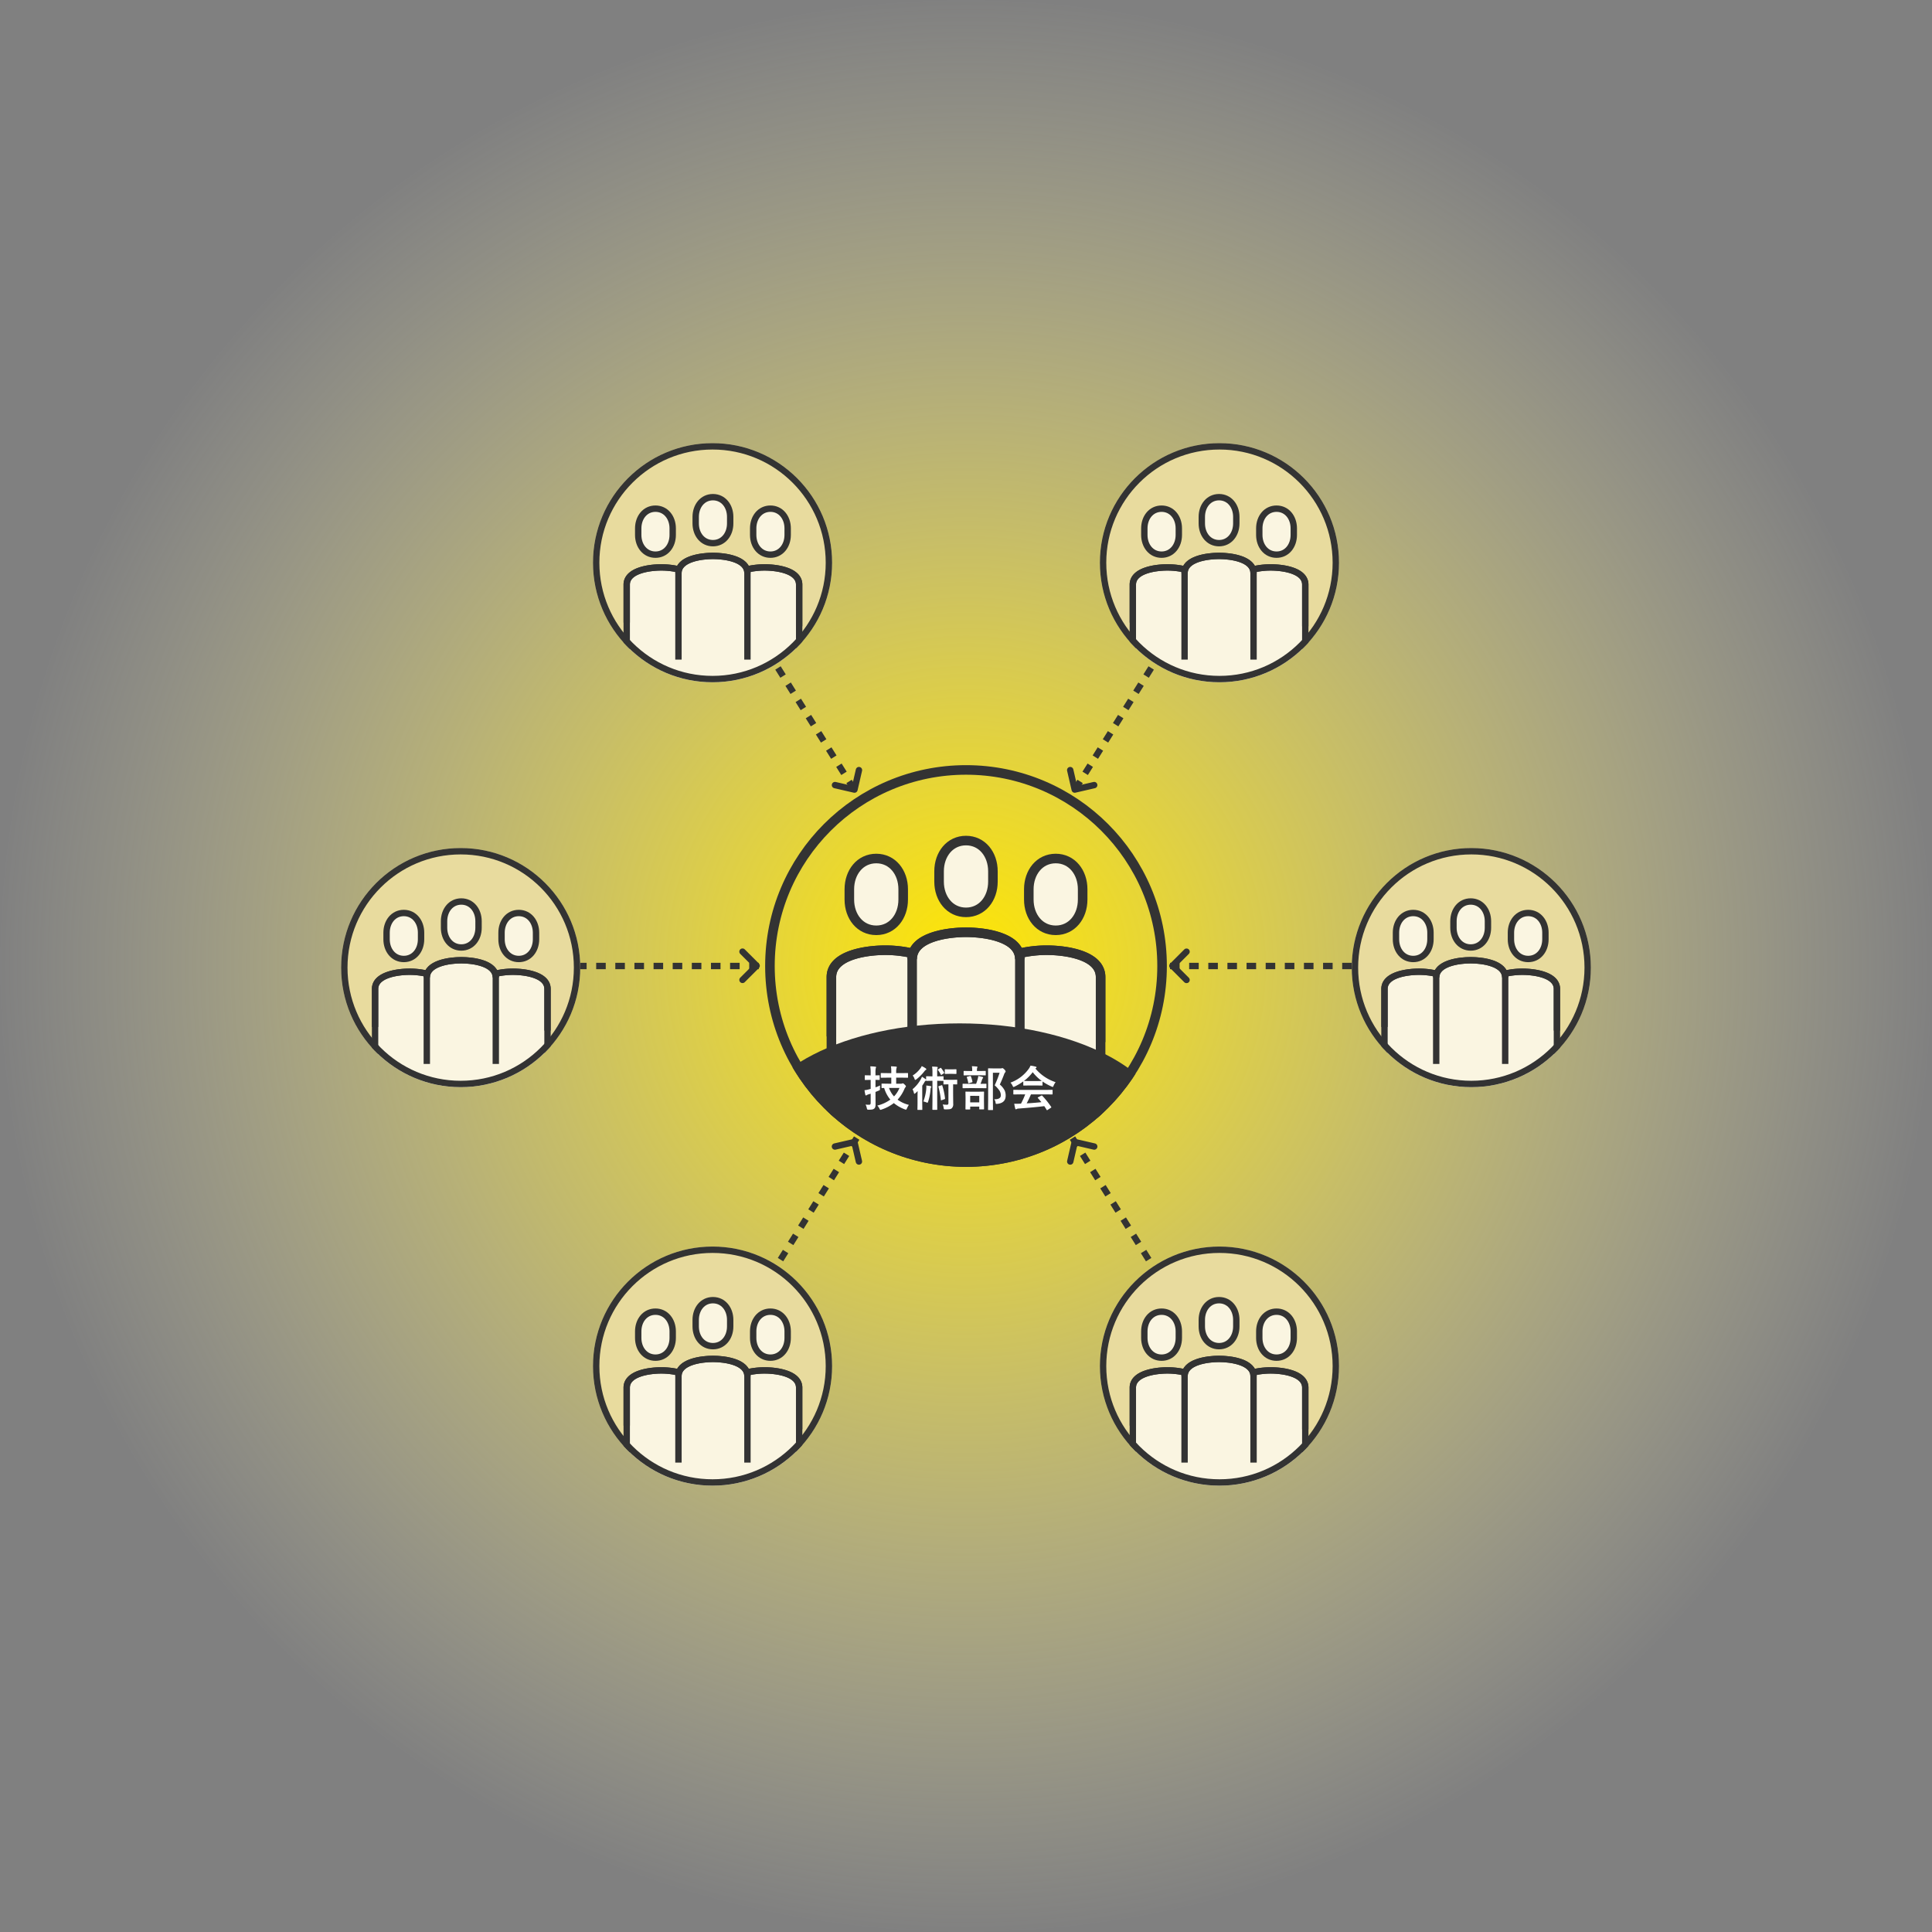 <svg xmlns="http://www.w3.org/2000/svg" xmlns:xlink="http://www.w3.org/1999/xlink" width="606" height="606" viewBox="0 0 606 606">
  <rect x="0" y="0" width="606" height="606" fill="#808080" stroke="none"/>
  <defs>
    <radialGradient id="radial-gradient" cx="0.5" cy="0.5" r="0.5" gradientUnits="objectBoundingBox">
      <stop offset="0" stop-color="#ffe600"/>
      <stop offset="1" stop-color="#fff8be" stop-opacity="0"/>
    </radialGradient>
    <clipPath id="clip-path">
      <path id="前面オブジェクトで型抜き_2" data-name="前面オブジェクトで型抜き 2" d="M15814,16626.1a127.03,127.03,0,0,1-25.395-2.559,125.966,125.966,0,0,1-98.047-98.047,127.243,127.243,0,0,1,0-50.789,125.957,125.957,0,0,1,98.046-98.047,127.238,127.238,0,0,1,50.788,0,125.963,125.963,0,0,1,98.047,98.049,127.241,127.241,0,0,1,0,50.785A126.043,126.043,0,0,1,15814,16626.1Zm0-187a60.877,60.877,0,1,0,23.749,4.791,60.7,60.7,0,0,0-23.749-4.791Z" transform="translate(-15693.385 -16406.645)" fill="#fff" stroke="#707070" stroke-width="1"/>
    </clipPath>
    <clipPath id="clip-path-2">
      <circle id="楕円形_226" data-name="楕円形 226" cx="63" cy="63" r="63" transform="translate(-0.031 0.025)" fill="#fff" stroke="#707070" stroke-width="1"/>
    </clipPath>
    <clipPath id="clip-path-3">
      <circle id="楕円形_226-2" data-name="楕円形 226" cx="37.5" cy="37.5" r="37.5" transform="translate(0 0.306)" fill="#fff" stroke="#707070" stroke-width="1"/>
    </clipPath>
    <clipPath id="clip-path-4">
      <circle id="楕円形_226-3" data-name="楕円形 226" cx="37.5" cy="37.5" r="37.5" transform="translate(0.068 0.128)" fill="#fff" stroke="#707070" stroke-width="1"/>
    </clipPath>
    <clipPath id="clip-path-5">
      <circle id="楕円形_226-4" data-name="楕円形 226" cx="37.5" cy="37.5" r="37.5" transform="translate(0.068 0.256)" fill="#fff" stroke="#707070" stroke-width="1"/>
    </clipPath>
    <clipPath id="clip-path-6">
      <circle id="楕円形_226-5" data-name="楕円形 226" cx="37.5" cy="37.5" r="37.5" transform="translate(0.316 0.128)" fill="#fff" stroke="#707070" stroke-width="1"/>
    </clipPath>
    <clipPath id="clip-path-7">
      <circle id="楕円形_226-6" data-name="楕円形 226" cx="37.5" cy="37.5" r="37.5" transform="translate(0.316 0.256)" fill="#fff" stroke="#707070" stroke-width="1"/>
    </clipPath>
    <clipPath id="clip-path-8">
      <circle id="楕円形_226-7" data-name="楕円形 226" cx="37.5" cy="37.5" r="37.5" transform="translate(0.385 0.306)" fill="#fff" stroke="#707070" stroke-width="1"/>
    </clipPath>
  </defs>
  <g id="zu01" transform="translate(-379 -1134.129)">
    <circle id="楕円形_230" data-name="楕円形 230" cx="303" cy="303" r="303" transform="translate(379 1134.129)" fill="url(#radial-gradient)"/>
    <g id="グループ_5702" data-name="グループ 5702" transform="translate(561.385 1343.646)">
      <g id="マスクグループ_59" data-name="マスクグループ 59" clip-path="url(#clip-path)">
        <g id="グループ_5696" data-name="グループ 5696">
          <line id="線_25" data-name="線 25" x1="242" transform="translate(-0.385 93.484)" fill="none" stroke="#333" stroke-width="2" stroke-dasharray="3"/>
          <line id="線_26" data-name="線 26" x1="117.065" y2="186.854" transform="translate(61.638)" fill="none" stroke="#333" stroke-width="2" stroke-dasharray="3"/>
          <line id="線_111" data-name="線 111" x2="117.065" y2="186.854" transform="translate(61.638)" fill="none" stroke="#333" stroke-width="2" stroke-dasharray="3"/>
        </g>
      </g>
      <g id="グループ_5701" data-name="グループ 5701" transform="translate(50.552 32.035)">
        <g id="グループ_5698" data-name="グループ 5698" transform="translate(0 56.957)">
          <path id="パス_5395" data-name="パス 5395" d="M-15099.3-14938.6l4.435,4.435-4.435,4.435" transform="translate(15099.257 14938.583)" fill="none" stroke="#333" stroke-linecap="round" stroke-linejoin="round" stroke-width="2"/>
          <path id="パス_5396" data-name="パス 5396" d="M0,0,4.435,4.435,0,8.869" transform="translate(139.239 8.869) rotate(180)" fill="none" stroke="#333" stroke-linecap="round" stroke-linejoin="round" stroke-width="2"/>
        </g>
        <g id="グループ_5699" data-name="グループ 5699" transform="matrix(0.53, 0.848, -0.848, 0.53, 36.488, 0)">
          <path id="パス_5395-2" data-name="パス 5395" d="M0,0,4.435,4.435,0,8.869" fill="none" stroke="#333" stroke-linecap="round" stroke-linejoin="round" stroke-width="2"/>
          <path id="パス_5396-2" data-name="パス 5396" d="M0,0,4.435,4.435,0,8.869" transform="translate(139.239 8.869) rotate(180)" fill="none" stroke="#333" stroke-linecap="round" stroke-linejoin="round" stroke-width="2"/>
        </g>
        <g id="グループ_5700" data-name="グループ 5700" transform="matrix(-0.53, 0.848, -0.848, -0.53, 110.274, 4.701)">
          <path id="パス_5395-3" data-name="パス 5395" d="M0,8.869,4.434,4.434,0,0" fill="none" stroke="#333" stroke-linecap="round" stroke-linejoin="round" stroke-width="2"/>
          <path id="パス_5396-3" data-name="パス 5396" d="M0,8.869,4.434,4.434,0,0" transform="translate(139.239 8.871) rotate(180)" fill="none" stroke="#333" stroke-linecap="round" stroke-linejoin="round" stroke-width="2"/>
        </g>
      </g>
    </g>
    <g id="グループ_5697" data-name="グループ 5697" transform="translate(619.032 1374.104)">
      <g id="マスクグループ_58" data-name="マスクグループ 58" clip-path="url(#clip-path-2)">
        <circle id="楕円形_227" data-name="楕円形 227" cx="63" cy="63" r="63" transform="translate(-0.031 0.025)" fill="#feec4d" opacity="0"/>
        <g id="グループ_5694" data-name="グループ 5694" transform="translate(20.749 23.683)">
          <g id="グループ_5695" data-name="グループ 5695">
            <path id="パス_5394" data-name="パス 5394" d="M85.438,28.888V26.073c0-6.972-11.022-8.444-16.888-8.444a37.181,37.181,0,0,0-8.444.954v1.86C60.107,13.472,49.085,12,43.219,12s-16.888,1.472-16.888,8.444v-1.86a37.181,37.181,0,0,0-8.444-.954C12.022,17.629,1,19.1,1,26.073V68.752H85.438Z" transform="translate(-1 16.76)" fill="#faf5e1" stroke="#333" stroke-width="3"/>
            <path id="パス_5388" data-name="パス 5388" d="M21.444,23.517c5.078,0,8.444-4.32,8.444-9.648v-3.22C29.888,5.32,26.521,1,21.444,1S13,5.32,13,10.648v3.22C13,19.2,16.366,23.517,21.444,23.517Z" transform="translate(20.775 -1)" fill="#faf5e1" stroke="#333" stroke-miterlimit="10" stroke-width="3"/>
            <path id="パス_5389" data-name="パス 5389" d="M31.444,25.517c5.078,0,8.444-4.32,8.444-9.648v-3.22C39.888,7.32,36.521,3,31.444,3S23,7.32,23,12.648v3.22C23,21.2,26.366,25.517,31.444,25.517Z" transform="translate(38.921 2.629)" fill="#faf5e1" stroke="#333" stroke-miterlimit="10" stroke-width="3"/>
            <path id="パス_5390" data-name="パス 5390" d="M11.444,25.517c5.078,0,8.444-4.32,8.444-9.648v-3.22C19.888,7.32,16.521,3,11.444,3S3,7.32,3,12.648v3.22C3,21.2,6.366,25.517,11.444,25.517Z" transform="translate(2.629 2.629)" fill="#faf5e1" stroke="#333" stroke-miterlimit="10" stroke-width="3"/>
            <path id="パス_5391" data-name="パス 5391" d="M43.775,62.787V20.444C43.775,13.472,32.753,12,26.888,12S10,13.472,10,20.444V62.787" transform="translate(15.331 16.76)" fill="none" stroke="#333" stroke-miterlimit="10" stroke-width="3"/>
            <path id="パス_5392" data-name="パス 5392" d="M47.331,42.833V22.444C47.331,15.472,36.309,14,30.444,14A37.181,37.181,0,0,0,22,14.954" transform="translate(37.107 20.389)" fill="none" stroke="#333" stroke-miterlimit="10" stroke-width="3"/>
            <path id="パス_5393" data-name="パス 5393" d="M1,41.039v-18.6C1,15.472,12.022,14,17.888,14a37.181,37.181,0,0,1,8.444.954" transform="translate(-1 20.389)" fill="none" stroke="#333" stroke-miterlimit="10" stroke-width="3"/>
          </g>
        </g>
        <ellipse id="楕円形_229" data-name="楕円形 229" cx="65" cy="33.5" rx="65" ry="33.5" transform="translate(-4.031 81.025)" fill="#333"/>
      </g>
      <g id="楕円形_228" data-name="楕円形 228" transform="translate(-0.031 0.025)" fill="none" stroke="#333" stroke-width="3">
        <circle cx="63" cy="63" r="63" stroke="none"/>
        <circle cx="63" cy="63" r="61.5" fill="none"/>
      </g>
    </g>
    <g id="グループ_5703" data-name="グループ 5703" transform="translate(486 1399.824)">
      <g id="マスクグループ_58-2" data-name="マスクグループ 58" clip-path="url(#clip-path-3)">
        <circle id="楕円形_227-2" data-name="楕円形 227" cx="37.5" cy="37.5" r="37.5" transform="translate(0 0.306)" fill="#e8db9e"/>
        <g id="グループ_5694-2" data-name="グループ 5694" transform="translate(10.647 17.074)">
          <g id="グループ_5695-2" data-name="グループ 5695">
            <path id="パス_5394-2" data-name="パス 5394" d="M55.089,22.818v-1.8c0-4.466-7.06-5.409-10.818-5.409a23.817,23.817,0,0,0-5.409.611v1.192C38.863,12.943,31.8,12,28.045,12s-10.818.943-10.818,5.409V16.217a23.817,23.817,0,0,0-5.409-.611C8.06,15.606,1,16.549,1,21.015v43.83H55.089Z" transform="translate(-1 6.423)" fill="#faf5e1" stroke="#333" stroke-width="2"/>
            <path id="パス_5388-2" data-name="パス 5388" d="M18.409,15.424c3.253,0,5.409-2.768,5.409-6.181V7.181C23.818,3.768,21.662,1,18.409,1S13,3.768,13,7.181V9.243C13,12.656,15.156,15.424,18.409,15.424Z" transform="translate(8.636 -1)" fill="#faf5e1" stroke="#333" stroke-miterlimit="10" stroke-width="2"/>
            <path id="パス_5389-2" data-name="パス 5389" d="M28.409,17.424c3.253,0,5.409-2.768,5.409-6.181V9.181C33.818,5.768,31.662,3,28.409,3S23,5.768,23,9.181v2.063C23,14.656,25.156,17.424,28.409,17.424Z" transform="translate(16.666 0.606)" fill="#faf5e1" stroke="#333" stroke-miterlimit="10" stroke-width="2"/>
            <path id="パス_5390-2" data-name="パス 5390" d="M8.409,17.424c3.253,0,5.409-2.768,5.409-6.181V9.181C13.818,5.768,11.662,3,8.409,3S3,5.768,3,9.181v2.063C3,14.656,5.156,17.424,8.409,17.424Z" transform="translate(0.606 0.606)" fill="#faf5e1" stroke="#333" stroke-miterlimit="10" stroke-width="2"/>
            <path id="パス_5391-2" data-name="パス 5391" d="M31.636,44.533V17.409c0-4.466-7.06-5.409-10.818-5.409S10,12.943,10,17.409V44.533" transform="translate(6.227 6.423)" fill="none" stroke="#333" stroke-miterlimit="10" stroke-width="2"/>
            <path id="パス_5392-2" data-name="パス 5392" d="M38.227,32.47V19.409c0-4.466-7.06-5.409-10.818-5.409A23.817,23.817,0,0,0,22,14.611" transform="translate(15.863 8.029)" fill="none" stroke="#333" stroke-miterlimit="10" stroke-width="2"/>
            <path id="パス_5393-2" data-name="パス 5393" d="M1,31.321V19.409C1,14.943,8.06,14,11.818,14a23.817,23.817,0,0,1,5.409.611" transform="translate(-1 8.029)" fill="none" stroke="#333" stroke-miterlimit="10" stroke-width="2"/>
          </g>
        </g>
      </g>
      <g id="楕円形_228-2" data-name="楕円形 228" transform="translate(0 0.306)" fill="none" stroke="#333" stroke-width="2">
        <circle cx="37.5" cy="37.5" r="37.5" stroke="none"/>
        <circle cx="37.5" cy="37.5" r="36.5" fill="none"/>
      </g>
    </g>
    <g id="グループ_5708" data-name="グループ 5708" transform="translate(564.932 1273.001)">
      <g id="マスクグループ_58-3" data-name="マスクグループ 58" clip-path="url(#clip-path-4)">
        <circle id="楕円形_227-3" data-name="楕円形 227" cx="37.5" cy="37.5" r="37.5" transform="translate(0.068 0.128)" fill="#e8db9e"/>
        <g id="グループ_5694-3" data-name="グループ 5694" transform="translate(10.647 17.074)">
          <g id="グループ_5695-3" data-name="グループ 5695">
            <path id="パス_5394-3" data-name="パス 5394" d="M55.089,22.818v-1.8c0-4.466-7.06-5.409-10.818-5.409a23.817,23.817,0,0,0-5.409.611v1.192C38.863,12.943,31.8,12,28.045,12s-10.818.943-10.818,5.409V16.217a23.817,23.817,0,0,0-5.409-.611C8.06,15.606,1,16.549,1,21.015v43.83H55.089Z" transform="translate(-1 6.423)" fill="#faf5e1" stroke="#333" stroke-width="2"/>
            <path id="パス_5388-3" data-name="パス 5388" d="M18.409,15.424c3.253,0,5.409-2.768,5.409-6.181V7.181C23.818,3.768,21.662,1,18.409,1S13,3.768,13,7.181V9.243C13,12.656,15.156,15.424,18.409,15.424Z" transform="translate(8.636 -1)" fill="#faf5e1" stroke="#333" stroke-miterlimit="10" stroke-width="2"/>
            <path id="パス_5389-3" data-name="パス 5389" d="M28.409,17.424c3.253,0,5.409-2.768,5.409-6.181V9.181C33.818,5.768,31.662,3,28.409,3S23,5.768,23,9.181v2.063C23,14.656,25.156,17.424,28.409,17.424Z" transform="translate(16.666 0.606)" fill="#faf5e1" stroke="#333" stroke-miterlimit="10" stroke-width="2"/>
            <path id="パス_5390-3" data-name="パス 5390" d="M8.409,17.424c3.253,0,5.409-2.768,5.409-6.181V9.181C13.818,5.768,11.662,3,8.409,3S3,5.768,3,9.181v2.063C3,14.656,5.156,17.424,8.409,17.424Z" transform="translate(0.606 0.606)" fill="#faf5e1" stroke="#333" stroke-miterlimit="10" stroke-width="2"/>
            <path id="パス_5391-3" data-name="パス 5391" d="M31.636,44.533V17.409c0-4.466-7.06-5.409-10.818-5.409S10,12.943,10,17.409V44.533" transform="translate(6.227 6.423)" fill="none" stroke="#333" stroke-miterlimit="10" stroke-width="2"/>
            <path id="パス_5392-3" data-name="パス 5392" d="M38.227,32.47V19.409c0-4.466-7.06-5.409-10.818-5.409A23.817,23.817,0,0,0,22,14.611" transform="translate(15.863 8.029)" fill="none" stroke="#333" stroke-miterlimit="10" stroke-width="2"/>
            <path id="パス_5393-3" data-name="パス 5393" d="M1,31.321V19.409C1,14.943,8.06,14,11.818,14a23.817,23.817,0,0,1,5.409.611" transform="translate(-1 8.029)" fill="none" stroke="#333" stroke-miterlimit="10" stroke-width="2"/>
          </g>
        </g>
      </g>
      <g id="楕円形_228-3" data-name="楕円形 228" transform="translate(0.068 0.128)" fill="none" stroke="#333" stroke-width="2">
        <circle cx="37.5" cy="37.5" r="37.5" stroke="none"/>
        <circle cx="37.5" cy="37.5" r="36.5" fill="none"/>
      </g>
    </g>
    <g id="グループ_5711" data-name="グループ 5711" transform="translate(564.932 1524.873)">
      <g id="マスクグループ_58-4" data-name="マスクグループ 58" clip-path="url(#clip-path-5)">
        <circle id="楕円形_227-4" data-name="楕円形 227" cx="37.5" cy="37.5" r="37.5" transform="translate(0.068 0.256)" fill="#e8db9e"/>
        <g id="グループ_5694-4" data-name="グループ 5694" transform="translate(10.647 17.074)">
          <g id="グループ_5695-4" data-name="グループ 5695">
            <path id="パス_5394-4" data-name="パス 5394" d="M55.089,22.818v-1.8c0-4.466-7.06-5.409-10.818-5.409a23.817,23.817,0,0,0-5.409.611v1.192C38.863,12.943,31.8,12,28.045,12s-10.818.943-10.818,5.409V16.217a23.817,23.817,0,0,0-5.409-.611C8.06,15.606,1,16.549,1,21.015v43.83H55.089Z" transform="translate(-1 6.423)" fill="#faf5e1" stroke="#333" stroke-width="2"/>
            <path id="パス_5388-4" data-name="パス 5388" d="M18.409,15.424c3.253,0,5.409-2.768,5.409-6.181V7.181C23.818,3.768,21.662,1,18.409,1S13,3.768,13,7.181V9.243C13,12.656,15.156,15.424,18.409,15.424Z" transform="translate(8.636 -1)" fill="#faf5e1" stroke="#333" stroke-miterlimit="10" stroke-width="2"/>
            <path id="パス_5389-4" data-name="パス 5389" d="M28.409,17.424c3.253,0,5.409-2.768,5.409-6.181V9.181C33.818,5.768,31.662,3,28.409,3S23,5.768,23,9.181v2.063C23,14.656,25.156,17.424,28.409,17.424Z" transform="translate(16.666 0.606)" fill="#faf5e1" stroke="#333" stroke-miterlimit="10" stroke-width="2"/>
            <path id="パス_5390-4" data-name="パス 5390" d="M8.409,17.424c3.253,0,5.409-2.768,5.409-6.181V9.181C13.818,5.768,11.662,3,8.409,3S3,5.768,3,9.181v2.063C3,14.656,5.156,17.424,8.409,17.424Z" transform="translate(0.606 0.606)" fill="#faf5e1" stroke="#333" stroke-miterlimit="10" stroke-width="2"/>
            <path id="パス_5391-4" data-name="パス 5391" d="M31.636,44.533V17.409c0-4.466-7.06-5.409-10.818-5.409S10,12.943,10,17.409V44.533" transform="translate(6.227 6.423)" fill="none" stroke="#333" stroke-miterlimit="10" stroke-width="2"/>
            <path id="パス_5392-4" data-name="パス 5392" d="M38.227,32.47V19.409c0-4.466-7.06-5.409-10.818-5.409A23.817,23.817,0,0,0,22,14.611" transform="translate(15.863 8.029)" fill="none" stroke="#333" stroke-miterlimit="10" stroke-width="2"/>
            <path id="パス_5393-4" data-name="パス 5393" d="M1,31.321V19.409C1,14.943,8.06,14,11.818,14a23.817,23.817,0,0,1,5.409.611" transform="translate(-1 8.029)" fill="none" stroke="#333" stroke-miterlimit="10" stroke-width="2"/>
          </g>
        </g>
      </g>
      <g id="楕円形_228-4" data-name="楕円形 228" transform="translate(0.068 0.256)" fill="none" stroke="#333" stroke-width="2">
        <circle cx="37.5" cy="37.5" r="37.5" stroke="none"/>
        <circle cx="37.5" cy="37.5" r="36.5" fill="none"/>
      </g>
    </g>
    <g id="グループ_5709" data-name="グループ 5709" transform="translate(723.683 1273.001)">
      <g id="マスクグループ_58-5" data-name="マスクグループ 58" clip-path="url(#clip-path-6)">
        <circle id="楕円形_227-5" data-name="楕円形 227" cx="37.5" cy="37.5" r="37.5" transform="translate(0.316 0.128)" fill="#e8db9e"/>
        <g id="グループ_5694-5" data-name="グループ 5694" transform="translate(10.647 17.074)">
          <g id="グループ_5695-5" data-name="グループ 5695">
            <path id="パス_5394-5" data-name="パス 5394" d="M55.089,22.818v-1.8c0-4.466-7.06-5.409-10.818-5.409a23.817,23.817,0,0,0-5.409.611v1.192C38.863,12.943,31.8,12,28.045,12s-10.818.943-10.818,5.409V16.217a23.817,23.817,0,0,0-5.409-.611C8.06,15.606,1,16.549,1,21.015v43.83H55.089Z" transform="translate(-1 6.423)" fill="#faf5e1" stroke="#333" stroke-width="2"/>
            <path id="パス_5388-5" data-name="パス 5388" d="M18.409,15.424c3.253,0,5.409-2.768,5.409-6.181V7.181C23.818,3.768,21.662,1,18.409,1S13,3.768,13,7.181V9.243C13,12.656,15.156,15.424,18.409,15.424Z" transform="translate(8.636 -1)" fill="#faf5e1" stroke="#333" stroke-miterlimit="10" stroke-width="2"/>
            <path id="パス_5389-5" data-name="パス 5389" d="M28.409,17.424c3.253,0,5.409-2.768,5.409-6.181V9.181C33.818,5.768,31.662,3,28.409,3S23,5.768,23,9.181v2.063C23,14.656,25.156,17.424,28.409,17.424Z" transform="translate(16.666 0.606)" fill="#faf5e1" stroke="#333" stroke-miterlimit="10" stroke-width="2"/>
            <path id="パス_5390-5" data-name="パス 5390" d="M8.409,17.424c3.253,0,5.409-2.768,5.409-6.181V9.181C13.818,5.768,11.662,3,8.409,3S3,5.768,3,9.181v2.063C3,14.656,5.156,17.424,8.409,17.424Z" transform="translate(0.606 0.606)" fill="#faf5e1" stroke="#333" stroke-miterlimit="10" stroke-width="2"/>
            <path id="パス_5391-5" data-name="パス 5391" d="M31.636,44.533V17.409c0-4.466-7.06-5.409-10.818-5.409S10,12.943,10,17.409V44.533" transform="translate(6.227 6.423)" fill="none" stroke="#333" stroke-miterlimit="10" stroke-width="2"/>
            <path id="パス_5392-5" data-name="パス 5392" d="M38.227,32.47V19.409c0-4.466-7.06-5.409-10.818-5.409A23.817,23.817,0,0,0,22,14.611" transform="translate(15.863 8.029)" fill="none" stroke="#333" stroke-miterlimit="10" stroke-width="2"/>
            <path id="パス_5393-5" data-name="パス 5393" d="M1,31.321V19.409C1,14.943,8.06,14,11.818,14a23.817,23.817,0,0,1,5.409.611" transform="translate(-1 8.029)" fill="none" stroke="#333" stroke-miterlimit="10" stroke-width="2"/>
          </g>
        </g>
      </g>
      <g id="楕円形_228-5" data-name="楕円形 228" transform="translate(0.316 0.128)" fill="none" stroke="#333" stroke-width="2">
        <circle cx="37.5" cy="37.5" r="37.5" stroke="none"/>
        <circle cx="37.5" cy="37.5" r="36.5" fill="none"/>
      </g>
    </g>
    <g id="グループ_5710" data-name="グループ 5710" transform="translate(723.683 1524.873)">
      <g id="マスクグループ_58-6" data-name="マスクグループ 58" clip-path="url(#clip-path-7)">
        <circle id="楕円形_227-6" data-name="楕円形 227" cx="37.5" cy="37.5" r="37.5" transform="translate(0.316 0.256)" fill="#e8db9e"/>
        <g id="グループ_5694-6" data-name="グループ 5694" transform="translate(10.647 17.074)">
          <g id="グループ_5695-6" data-name="グループ 5695">
            <path id="パス_5394-6" data-name="パス 5394" d="M55.089,22.818v-1.8c0-4.466-7.06-5.409-10.818-5.409a23.817,23.817,0,0,0-5.409.611v1.192C38.863,12.943,31.8,12,28.045,12s-10.818.943-10.818,5.409V16.217a23.817,23.817,0,0,0-5.409-.611C8.06,15.606,1,16.549,1,21.015v43.83H55.089Z" transform="translate(-1 6.423)" fill="#faf5e1" stroke="#333" stroke-width="2"/>
            <path id="パス_5388-6" data-name="パス 5388" d="M18.409,15.424c3.253,0,5.409-2.768,5.409-6.181V7.181C23.818,3.768,21.662,1,18.409,1S13,3.768,13,7.181V9.243C13,12.656,15.156,15.424,18.409,15.424Z" transform="translate(8.636 -1)" fill="#faf5e1" stroke="#333" stroke-miterlimit="10" stroke-width="2"/>
            <path id="パス_5389-6" data-name="パス 5389" d="M28.409,17.424c3.253,0,5.409-2.768,5.409-6.181V9.181C33.818,5.768,31.662,3,28.409,3S23,5.768,23,9.181v2.063C23,14.656,25.156,17.424,28.409,17.424Z" transform="translate(16.666 0.606)" fill="#faf5e1" stroke="#333" stroke-miterlimit="10" stroke-width="2"/>
            <path id="パス_5390-6" data-name="パス 5390" d="M8.409,17.424c3.253,0,5.409-2.768,5.409-6.181V9.181C13.818,5.768,11.662,3,8.409,3S3,5.768,3,9.181v2.063C3,14.656,5.156,17.424,8.409,17.424Z" transform="translate(0.606 0.606)" fill="#faf5e1" stroke="#333" stroke-miterlimit="10" stroke-width="2"/>
            <path id="パス_5391-6" data-name="パス 5391" d="M31.636,44.533V17.409c0-4.466-7.06-5.409-10.818-5.409S10,12.943,10,17.409V44.533" transform="translate(6.227 6.423)" fill="none" stroke="#333" stroke-miterlimit="10" stroke-width="2"/>
            <path id="パス_5392-6" data-name="パス 5392" d="M38.227,32.47V19.409c0-4.466-7.06-5.409-10.818-5.409A23.817,23.817,0,0,0,22,14.611" transform="translate(15.863 8.029)" fill="none" stroke="#333" stroke-miterlimit="10" stroke-width="2"/>
            <path id="パス_5393-6" data-name="パス 5393" d="M1,31.321V19.409C1,14.943,8.06,14,11.818,14a23.817,23.817,0,0,1,5.409.611" transform="translate(-1 8.029)" fill="none" stroke="#333" stroke-miterlimit="10" stroke-width="2"/>
          </g>
        </g>
      </g>
      <g id="楕円形_228-6" data-name="楕円形 228" transform="translate(0.316 0.256)" fill="none" stroke="#333" stroke-width="2">
        <circle cx="37.5" cy="37.5" r="37.5" stroke="none"/>
        <circle cx="37.5" cy="37.5" r="36.5" fill="none"/>
      </g>
    </g>
    <g id="グループ_5707" data-name="グループ 5707" transform="translate(802.615 1399.824)">
      <g id="マスクグループ_58-7" data-name="マスクグループ 58" clip-path="url(#clip-path-8)">
        <circle id="楕円形_227-7" data-name="楕円形 227" cx="37.5" cy="37.5" r="37.5" transform="translate(0.385 0.306)" fill="#e8db9e"/>
        <g id="グループ_5694-7" data-name="グループ 5694" transform="translate(10.647 17.074)">
          <g id="グループ_5695-7" data-name="グループ 5695">
            <path id="パス_5394-7" data-name="パス 5394" d="M55.089,22.818v-1.8c0-4.466-7.06-5.409-10.818-5.409a23.817,23.817,0,0,0-5.409.611v1.192C38.863,12.943,31.8,12,28.045,12s-10.818.943-10.818,5.409V16.217a23.817,23.817,0,0,0-5.409-.611C8.06,15.606,1,16.549,1,21.015v43.83H55.089Z" transform="translate(-1 6.423)" fill="#faf5e1" stroke="#333" stroke-width="2"/>
            <path id="パス_5388-7" data-name="パス 5388" d="M18.409,15.424c3.253,0,5.409-2.768,5.409-6.181V7.181C23.818,3.768,21.662,1,18.409,1S13,3.768,13,7.181V9.243C13,12.656,15.156,15.424,18.409,15.424Z" transform="translate(8.636 -1)" fill="#faf5e1" stroke="#333" stroke-miterlimit="10" stroke-width="2"/>
            <path id="パス_5389-7" data-name="パス 5389" d="M28.409,17.424c3.253,0,5.409-2.768,5.409-6.181V9.181C33.818,5.768,31.662,3,28.409,3S23,5.768,23,9.181v2.063C23,14.656,25.156,17.424,28.409,17.424Z" transform="translate(16.666 0.606)" fill="#faf5e1" stroke="#333" stroke-miterlimit="10" stroke-width="2"/>
            <path id="パス_5390-7" data-name="パス 5390" d="M8.409,17.424c3.253,0,5.409-2.768,5.409-6.181V9.181C13.818,5.768,11.662,3,8.409,3S3,5.768,3,9.181v2.063C3,14.656,5.156,17.424,8.409,17.424Z" transform="translate(0.606 0.606)" fill="#faf5e1" stroke="#333" stroke-miterlimit="10" stroke-width="2"/>
            <path id="パス_5391-7" data-name="パス 5391" d="M31.636,44.533V17.409c0-4.466-7.06-5.409-10.818-5.409S10,12.943,10,17.409V44.533" transform="translate(6.227 6.423)" fill="none" stroke="#333" stroke-miterlimit="10" stroke-width="2"/>
            <path id="パス_5392-7" data-name="パス 5392" d="M38.227,32.47V19.409c0-4.466-7.06-5.409-10.818-5.409A23.817,23.817,0,0,0,22,14.611" transform="translate(15.863 8.029)" fill="none" stroke="#333" stroke-miterlimit="10" stroke-width="2"/>
            <path id="パス_5393-7" data-name="パス 5393" d="M1,31.321V19.409C1,14.943,8.06,14,11.818,14a23.817,23.817,0,0,1,5.409.611" transform="translate(-1 8.029)" fill="none" stroke="#333" stroke-miterlimit="10" stroke-width="2"/>
          </g>
        </g>
      </g>
      <g id="楕円形_228-7" data-name="楕円形 228" transform="translate(0.385 0.306)" fill="none" stroke="#333" stroke-width="2">
        <circle cx="37.5" cy="37.5" r="37.5" stroke="none"/>
        <circle cx="37.5" cy="37.5" r="36.5" fill="none"/>
      </g>
    </g>
    <path id="技術部会" d="M7.9-8.979,5.881-8.95a.232.232,0,0,1-.146-.029.273.273,0,0,1-.022-.139v-1.128q0-.125.037-.154a.229.229,0,0,1,.132-.022l2.021.029H9.016v-.315a11.629,11.629,0,0,0-.1-1.831q.923.029,1.6.1.227.029.227.168a1.811,1.811,0,0,1-.11.374,4.693,4.693,0,0,0-.088,1.157v.344h1.545l2.007-.029q.132,0,.154.037a.359.359,0,0,1,.015.139v1.128a.27.27,0,0,1-.022.146.3.3,0,0,1-.146.022l-2.007-.029H10.547v1.9h1.575a.544.544,0,0,0,.3-.059.737.737,0,0,1,.212-.059q.176,0,.557.374.417.4.417.557A.4.4,0,0,1,13.477-6a2.016,2.016,0,0,0-.352.593,11.774,11.774,0,0,1-2.131,3.333A9.956,9.956,0,0,0,14.539-.439,5.431,5.431,0,0,0,13.923.674q-.168.388-.286.388a1.255,1.255,0,0,1-.359-.088A11.753,11.753,0,0,1,9.814-1,12.763,12.763,0,0,1,5.94,1.033a1.269,1.269,0,0,1-.344.088q-.117,0-.286-.374a4.016,4.016,0,0,0-.674-.974,11.577,11.577,0,0,0,4.08-1.86A10.327,10.327,0,0,1,6.782-5.735l-.659.015a.232.232,0,0,1-.146-.029A.323.323,0,0,1,5.955-5.9V-6.951q0-.117.029-.139a.273.273,0,0,1,.139-.022l1.919.029h.974v-1.9ZM11.58-5.75H8.3A7.723,7.723,0,0,0,9.873-3.1,8.157,8.157,0,0,0,11.58-5.75ZM.945-.535a8.464,8.464,0,0,0,1.143.059q.461,0,.461-.571V-3.94l-.747.22a1.858,1.858,0,0,0-.483.227.517.517,0,0,1-.256.088q-.139,0-.176-.176A13.364,13.364,0,0,1,.615-5.039,8.124,8.124,0,0,0,2.021-5.31l.527-.146v-2.82H2.292L.886-8.247a.267.267,0,0,1-.161-.029A.273.273,0,0,1,.7-8.416V-9.536Q.7-9.668.74-9.7a.3.3,0,0,1,.146-.022l1.406.029h.256v-.718a14.922,14.922,0,0,0-.117-2.117,15.013,15.013,0,0,1,1.575.11q.242.022.242.146a.883.883,0,0,1-.1.315,6.441,6.441,0,0,0-.088,1.516v.747l1.172-.029q.1,0,.125.037a.3.3,0,0,1,.022.146v1.121q0,.168-.146.168l-.359-.015-.813-.015V-5.94a11.856,11.856,0,0,0,1.458-.6,8.3,8.3,0,0,0-.066,1q.007.132.007.168a.4.4,0,0,1-.088.308,1.941,1.941,0,0,1-.337.168l-.974.4v.776L4.08-.674a3.009,3.009,0,0,1-.11.945,1.056,1.056,0,0,1-.374.5,1.41,1.41,0,0,1-.637.249,7.5,7.5,0,0,1-1.04.051A.789.789,0,0,1,1.487,1,.969.969,0,0,1,1.348.623,3.91,3.91,0,0,0,.945-.535ZM21.811-12.451q1.047.029,1.545.088.227.022.227.168a1.178,1.178,0,0,1-.1.315,6.992,6.992,0,0,0-.073,1.392v1.1h.227l1.589-.037a.249.249,0,0,1,.154.029.273.273,0,0,1,.022.139V-8.3q.015-.029.154-.029l1.274.029h1.428l1.274-.029q.117,0,.139.029a.273.273,0,0,1,.022.139v1.128a.249.249,0,0,1-.029.154.252.252,0,0,1-.132.022L28.41-6.885v3.149L28.44-.8a1.733,1.733,0,0,1-.5,1.472,1.572,1.572,0,0,1-.747.256,11.854,11.854,0,0,1-1.216.044q-.366,0-.432-.073a1.232,1.232,0,0,1-.11-.4,3.584,3.584,0,0,0-.3-1.069,10.8,10.8,0,0,0,1.26.088.585.585,0,0,0,.454-.132.819.819,0,0,0,.088-.447V-6.885h-.1l-1.274.029a.267.267,0,0,1-.161-.029.3.3,0,0,1-.022-.146v-.945a.428.428,0,0,1-.146.015l-1.589-.029h-.227v6.27L23.43.945a.27.27,0,0,1-.022.146.21.21,0,0,1-.125.022H22.046q-.146,0-.146-.168l.029-2.666v-6.27H21.7l-1.6.029q-.117,0-.139-.029a.273.273,0,0,1-.022-.139.565.565,0,0,1-.154.125,1.414,1.414,0,0,0-.4.505q-.256.461-.659,1.04V-.872L18.75.974q0,.125-.029.146a.252.252,0,0,1-.132.022H17.38q-.117,0-.139-.029a.273.273,0,0,1-.022-.139l.029-1.846v-2.2q0-.549.029-1.692-.476.476-.732.688a.5.5,0,0,1-.271.154q-.1,0-.168-.286a3.967,3.967,0,0,0-.432-1.128,11.114,11.114,0,0,0,2.593-3.12,5.968,5.968,0,0,0,.366-.8,10.068,10.068,0,0,1,1.106.718.557.557,0,0,1,.2.212v-.93a.232.232,0,0,1,.029-.146.252.252,0,0,1,.132-.022l1.6.037h.227v-1.1A11.65,11.65,0,0,0,21.811-12.451ZM19.079-1.5a15.36,15.36,0,0,0,.9-3.867q.029-.352.029-.688,0-.234-.015-.454.681.066,1.318.183.256.044.256.22a.4.4,0,0,1-.1.227,1.217,1.217,0,0,0-.139.571A15.919,15.919,0,0,1,20.551-1.4q-.088.286-.212.286a1.806,1.806,0,0,1-.3-.1A4.287,4.287,0,0,0,19.079-1.5Zm-.513-11.1a7.681,7.681,0,0,1,1.23.7q.212.139.212.286a.221.221,0,0,1-.146.2,1.362,1.362,0,0,0-.454.432,14.069,14.069,0,0,1-2.534,2.534,1.2,1.2,0,0,1-.344.183q-.117,0-.227-.344a2.814,2.814,0,0,0-.586-1.04,8.817,8.817,0,0,0,2.446-2.263A3.417,3.417,0,0,0,18.567-12.6Zm6.211,6.013a.332.332,0,0,1,.125-.037q.059,0,.117.139a21.244,21.244,0,0,1,.857,4.006V-2.4q0,.125-.183.183l-.857.3a.62.62,0,0,1-.183.051q-.073,0-.088-.125A23.013,23.013,0,0,0,23.8-6.086a.351.351,0,0,1-.022-.1q0-.1.19-.154Zm4.534-5.024q.146,0,.146.168v1.135q0,.168-.146.168l-1.172-.029h-1l-1.172.029a.232.232,0,0,1-.146-.029.273.273,0,0,1-.022-.139V-11.44q0-.125.037-.146a.229.229,0,0,1,.132-.022l1.172.029h1Zm-4.651-.374a12.713,12.713,0,0,1,.916,1.377.284.284,0,0,1,.037.117q0,.081-.146.168l-.615.417a.439.439,0,0,1-.176.1q-.051,0-.125-.117a8.04,8.04,0,0,0-.886-1.428.215.215,0,0,1-.059-.117q0-.073.139-.154l.63-.374a.376.376,0,0,1,.161-.066Q24.587-12.063,24.66-11.982ZM41.286-2.2h.154q1.934,0,1.934-1.23a2.733,2.733,0,0,0-.432-1.479,8.874,8.874,0,0,0-1.5-1.67,31,31,0,0,0,1.545-3.933h-2.1v8.4l.029,3.135q0,.117-.029.139a.252.252,0,0,1-.132.022H39.543a.249.249,0,0,1-.154-.029.252.252,0,0,1-.022-.132L39.4-2.1V-8.584l-.029-3.157q0-.125.037-.146a.3.3,0,0,1,.146-.022l1.333.029h2.4a1.037,1.037,0,0,0,.374-.044.792.792,0,0,1,.227-.044q.176,0,.63.454a1.185,1.185,0,0,1,.359.608.378.378,0,0,1-.139.271,1.418,1.418,0,0,0-.315.557q-.674,1.787-1.362,3.252A6.1,6.1,0,0,1,44.6-4.907a3.931,3.931,0,0,1,.293,1.589q0,2.307-2.644,2.556-.19.015-.249.015a.214.214,0,0,1-.212-.1,2.224,2.224,0,0,1-.073-.366A1.986,1.986,0,0,0,41.286-2.2ZM33.6,1H32.446q-.168,0-.168-.154l.029-2.527V-2.761l-.029-1.677q0-.117.029-.139a.273.273,0,0,1,.139-.022l1.663.029h2.161L37.932-4.6a.267.267,0,0,1,.161.029.252.252,0,0,1,.022.132l-.029,1.472v1.238l.029,2.52q0,.132-.037.161a.3.3,0,0,1-.146.022h-1.15q-.125,0-.146-.037a.3.3,0,0,1-.022-.146V.1H33.764V.85Q33.764,1,33.6,1Zm.161-4.27v2.051h2.849V-3.267Zm-.315-2.424-1.926.029q-.146,0-.146-.161V-6.907q0-.161.146-.161l1.926.029h2.175a15,15,0,0,0,.549-1.714A4.2,4.2,0,0,0,36.3-9.5a12.271,12.271,0,0,1,1.3.3q.227.073.227.2a.338.338,0,0,1-.117.234.966.966,0,0,0-.2.352A14.645,14.645,0,0,1,37-7.039l1.692-.029q.125,0,.146.029a.252.252,0,0,1,.022.132v1.084q0,.117-.029.139a.273.273,0,0,1-.139.022l-1.9-.029Zm.264-4.028-1.838.029q-.125,0-.146-.029a.252.252,0,0,1-.022-.132v-1.055a.249.249,0,0,1,.029-.154.273.273,0,0,1,.139-.022l1.838.029h.681v-.271a5.97,5.97,0,0,0-.1-1.245q.476.015,1.516.1.242.029.242.139a.844.844,0,0,1-.1.3,2.25,2.25,0,0,0-.066.718v.256h.769l1.831-.029q.117,0,.139.029a.3.3,0,0,1,.022.146v1.055q0,.117-.029.139a.252.252,0,0,1-.132.022l-1.831-.029Zm-1,.674a.333.333,0,0,1-.029-.11q0-.059.2-.117l.82-.22a.7.7,0,0,1,.139-.022q.088,0,.146.139a9.221,9.221,0,0,1,.483,1.648.777.777,0,0,1,.007.088q0,.073-.19.139l-.886.256a.621.621,0,0,1-.146.029q-.088,0-.117-.183A7.939,7.939,0,0,0,32.709-9.045Zm16.75,5.31-1.985.029a.249.249,0,0,1-.154-.029.252.252,0,0,1-.022-.132V-5q0-.117.029-.139a.3.3,0,0,1,.146-.022l1.985.029H57.45l1.985-.029a.249.249,0,0,1,.154.029A.252.252,0,0,1,59.611-5v1.128a.22.22,0,0,1-.026.135.257.257,0,0,1-.15.026L57.45-3.735H52.821a28.59,28.59,0,0,1-1.34,2.82q2.344-.132,4.622-.374-.688-.842-1.091-1.274a.207.207,0,0,1-.066-.125q0-.073.154-.146l.959-.5a.361.361,0,0,1,.161-.059.241.241,0,0,1,.154.088A27.663,27.663,0,0,1,59.164.183a.232.232,0,0,1,.051.125q0,.073-.125.154l-1.04.681a.453.453,0,0,1-.176.088q-.059,0-.125-.1Q57.45.623,57-.044,54.1.322,48.9.718a1.22,1.22,0,0,0-.542.139A.4.4,0,0,1,48.1.945q-.161,0-.205-.212a15.708,15.708,0,0,1-.315-1.545q.344.029.725.029t.908-.029L49.7-.828A25.215,25.215,0,0,0,51.02-3.735Zm11.1-3.823a4.706,4.706,0,0,0-.645,1.121q-.146.374-.256.374a1.174,1.174,0,0,1-.344-.117,16.919,16.919,0,0,1-2.864-1.589v1.113q0,.117-.029.139a.252.252,0,0,1-.132.022l-1.7-.029H52.279l-1.7.029q-.117,0-.139-.029a.252.252,0,0,1-.022-.132V-7.8A17.366,17.366,0,0,1,47.7-6.182a1.079,1.079,0,0,1-.359.139q-.1,0-.271-.374a3.493,3.493,0,0,0-.674-1,12.164,12.164,0,0,0,5.757-4.358,4.682,4.682,0,0,0,.527-.974,11.34,11.34,0,0,1,1.619.315q.271.066.271.205a.251.251,0,0,1-.146.242,1.208,1.208,0,0,0-.212.132A13.907,13.907,0,0,0,60.556-7.559Zm-9.924-.388q.264.029,1.648.029h2.307q1.289,0,1.619-.029a13.745,13.745,0,0,1-2.834-2.747A13.9,13.9,0,0,1,50.631-7.947Z" transform="translate(649.55 1481.129)" fill="#fff"/>
  </g>
</svg>
